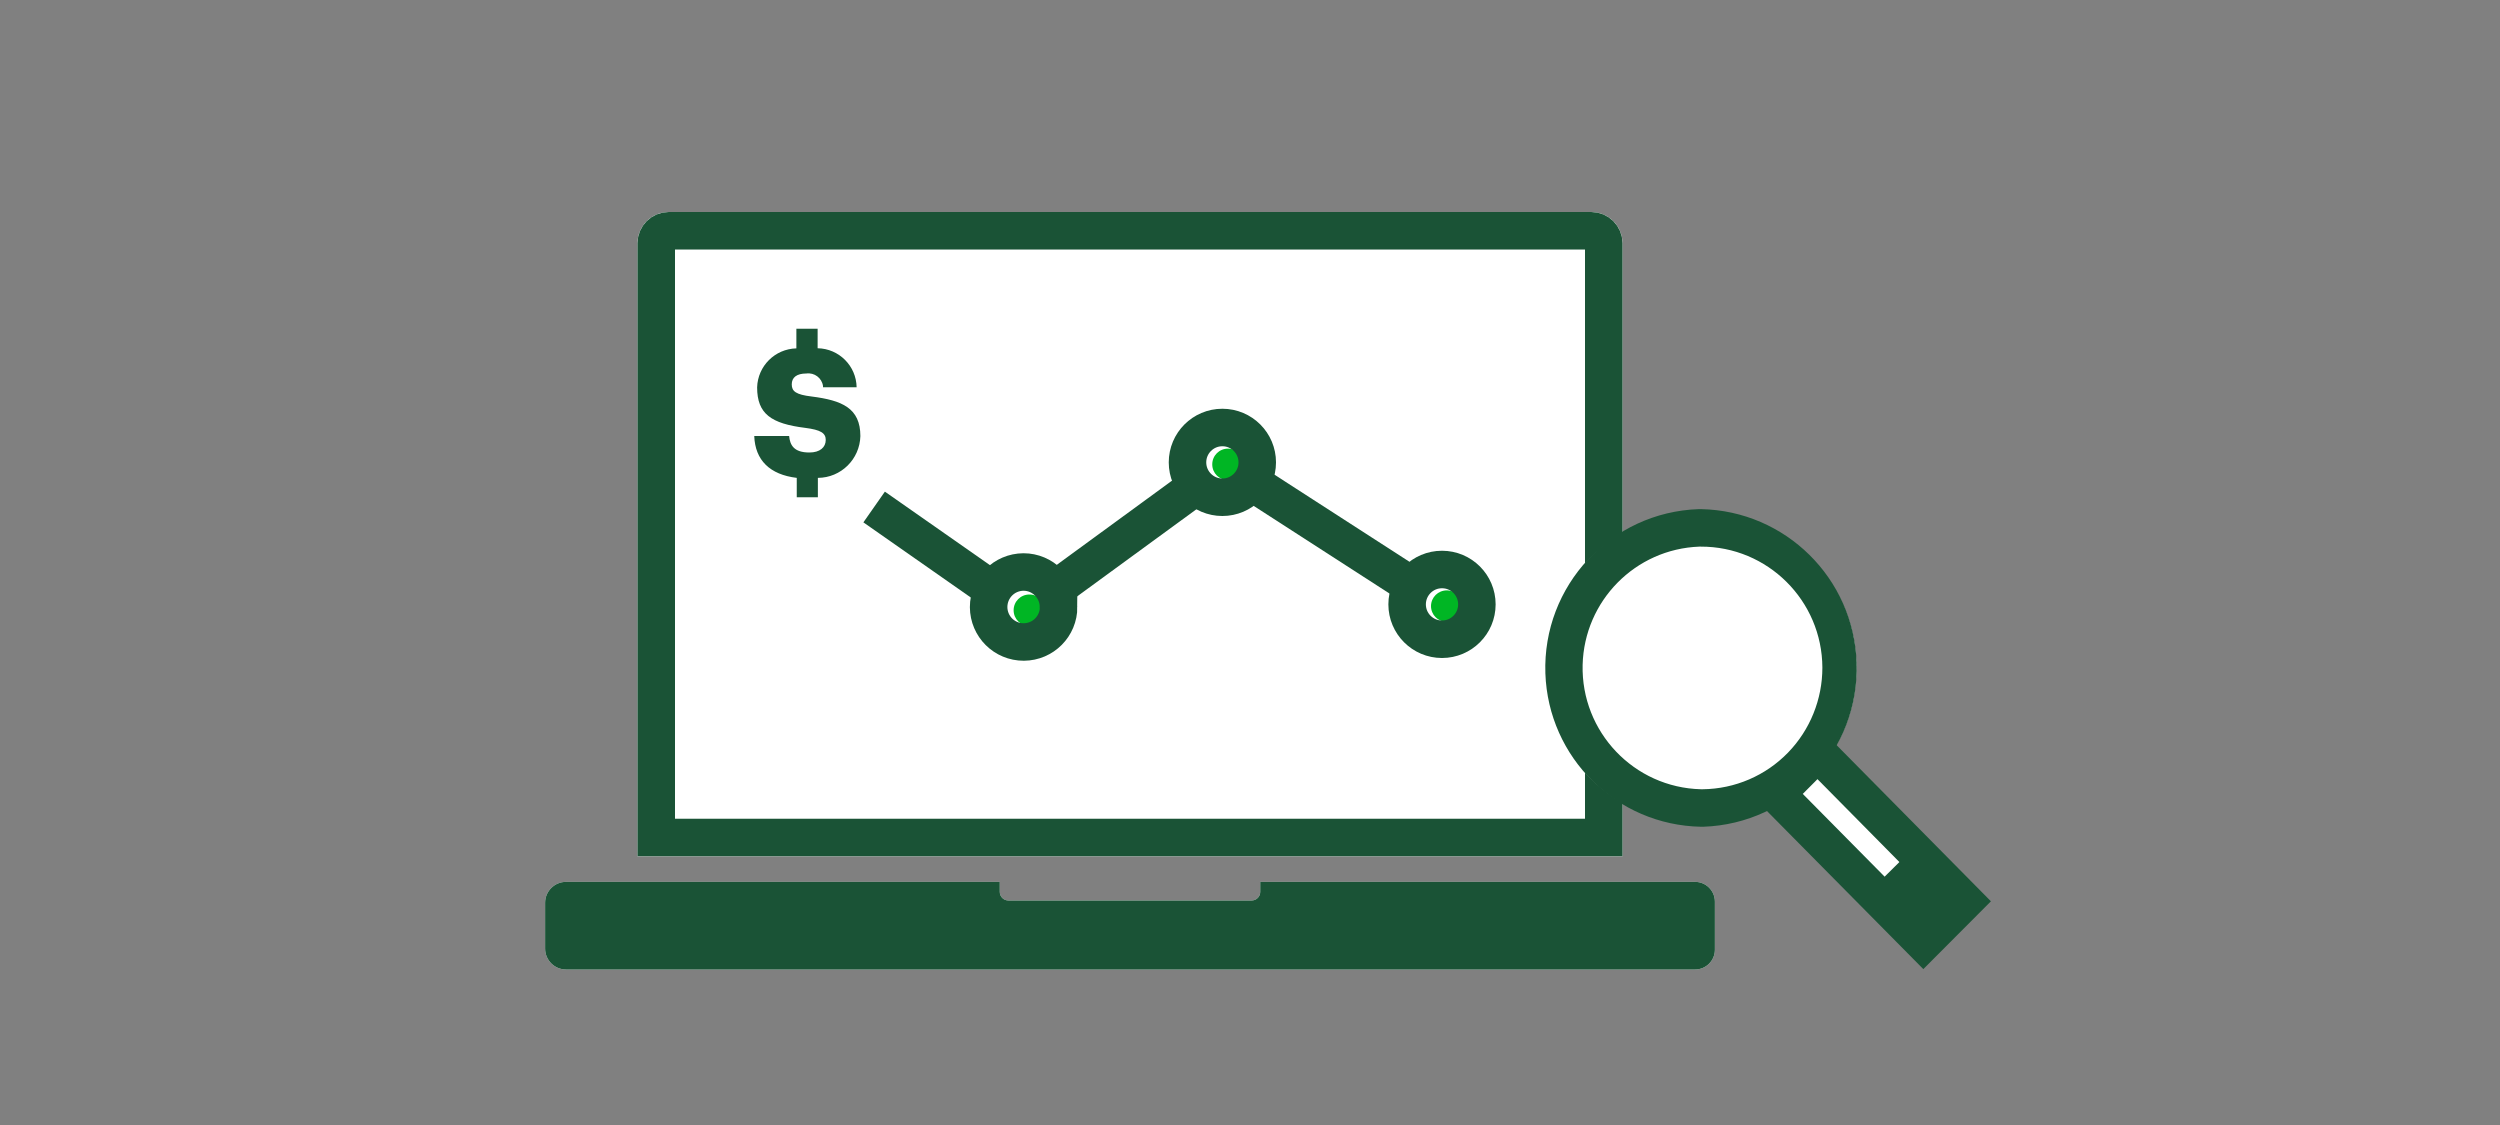 <svg width="200" height="90" viewBox="0 0 200 90" fill="none" xmlns="http://www.w3.org/2000/svg">
<rect x="0" y="0" width="200" height="90" fill="#808080" stroke="none"/>
<path d="M129.8 19.46C129.8 18.08 128.68 16.96 127.3 16.96H53.5C52.12 16.96 51 18.08 51 19.46V68.51H129.8V19.46Z" fill="white"/>
<path d="M66.06 35.19C66.06 35.79 65.59 36.2 64.75 36.2C63.5 36.2 63.2 35.6 63.13 34.88H60.34C60.41 36.82 61.59 37.97 63.74 38.23V39.78H65.43V38.23C67.28 38.22 68.78 36.74 68.83 34.89C68.83 32.64 67.36 32.03 64.93 31.72C63.68 31.57 63.34 31.31 63.34 30.75C63.34 30.19 63.74 29.88 64.51 29.88C65.15 29.79 65.75 30.24 65.84 30.88C65.84 30.91 65.84 30.95 65.84 30.98H68.53C68.5 29.27 67.12 27.89 65.41 27.86V26.3H63.71V27.87C62 27.91 60.62 29.28 60.57 30.99C60.57 33.11 61.69 33.89 64.42 34.23C65.67 34.39 66.06 34.65 66.06 35.2V35.19Z" fill="#1A5336"/>
<path d="M135.61 70.55H100.82V71.35C100.82 71.73 100.51 72.04 100.13 72.04H80.67C80.29 72.04 79.98 71.73 79.98 71.35V70.55H45.28C44.36 70.55 43.61 71.3 43.61 72.22V75.89C43.61 76.81 44.36 77.56 45.28 77.56H135.61C136.47 77.56 137.18 76.86 137.19 76V72.13C137.19 71.26 136.48 70.55 135.61 70.55Z" fill="white"/>
<path d="M82.35 47.56C81.65 47.56 81.09 48.12 81.09 48.82C81.09 49.52 81.65 50.08 82.35 50.08C83.05 50.08 83.61 49.52 83.61 48.82C83.61 48.12 83.05 47.56 82.35 47.56Z" fill="#00B624"/>
<path d="M98.24 35.89C97.54 35.89 96.98 36.45 96.98 37.15C96.98 37.85 97.54 38.41 98.24 38.41C98.94 38.41 99.5 37.85 99.5 37.15C99.5 36.45 98.93 35.89 98.24 35.89Z" fill="#00B624"/>
<path d="M115.75 47.23C115.05 47.23 114.49 47.78 114.48 48.48C114.48 49.18 115.03 49.74 115.73 49.75C116.43 49.75 116.99 49.2 117 48.5C117 47.8 116.44 47.24 115.75 47.23Z" fill="#00B624"/>
<path d="M128.3 67H52.5V19.46C52.5 18.91 52.95 18.46 53.5 18.46H127.3C127.85 18.46 128.3 18.91 128.3 19.46V67Z" stroke="#1A5336" stroke-width="3" stroke-miterlimit="10" stroke-linecap="square"/>
<path d="M135.61 70.55H100.82V71.35C100.82 71.73 100.51 72.04 100.13 72.04H80.67C80.29 72.04 79.98 71.73 79.98 71.35V70.55H45.28C44.36 70.55 43.61 71.3 43.61 72.22V75.89C43.61 76.81 44.36 77.56 45.28 77.56H135.61C136.47 77.56 137.18 76.86 137.19 76V72.13C137.19 71.26 136.48 70.55 135.61 70.55Z" fill="#1A5336"/>
<path d="M97.79 39.78C99.331 39.78 100.58 38.531 100.58 36.99C100.58 35.449 99.331 34.2 97.79 34.2C96.249 34.2 95 35.449 95 36.99C95 38.531 96.249 39.78 97.79 39.78Z" stroke="#1A5336" stroke-width="3" stroke-miterlimit="10" stroke-linecap="square"/>
<path d="M84.69 48.55C84.69 50.1 83.45 51.35 81.9 51.36C80.35 51.36 79.1 50.12 79.09 48.57C79.09 47.02 80.33 45.77 81.88 45.76C83.42 45.76 84.67 47.01 84.68 48.55H84.69Z" stroke="#1A5336" stroke-width="3" stroke-miterlimit="10" stroke-linecap="square"/>
<path d="M115.36 51.14C116.901 51.14 118.15 49.891 118.15 48.35C118.15 46.809 116.901 45.56 115.36 45.56C113.819 45.56 112.57 46.809 112.57 48.35C112.57 49.891 113.819 51.14 115.36 51.14Z" stroke="#1A5336" stroke-width="3" stroke-miterlimit="10" stroke-linecap="square"/>
<path d="M71.16 41.42L79.08 46.96" stroke="#1A5336" stroke-width="3" stroke-miterlimit="10" stroke-linecap="square"/>
<path d="M100.27 38.67L112.45 46.53" stroke="#1A5336" stroke-width="3" stroke-miterlimit="10" stroke-linecap="square"/>
<path d="M95.5 39.04L85 46.71" stroke="#1A5336" stroke-width="3" stroke-miterlimit="10" stroke-linecap="square"/>
<path d="M131.87 65.15C132.08 65.22 132.27 65.3 132.48 65.36C132.27 65.28 132.08 65.2 131.87 65.14V65.16V65.15ZM133.04 65.5C133.25 65.55 133.45 65.61 133.67 65.65C133.45 65.59 133.25 65.53 133.04 65.48V65.5ZM135.88 41.04H136.63C136.39 41.04 136.13 41.02 135.88 41.02V41.04ZM138.46 41.28C138.68 41.28 138.89 41.38 139.11 41.44C138.89 41.36 138.68 41.3 138.46 41.22V41.28ZM141.87 42.49C142.07 42.59 142.26 42.71 142.45 42.82C142.26 42.69 142.07 42.57 141.87 42.47V42.49ZM143.88 43.8C144.06 43.94 144.22 44.09 144.4 44.25C144.2 44.07 144.04 43.92 143.86 43.78L143.88 43.8ZM144.77 44.58C144.94 44.75 145.08 44.92 145.24 45.09C145.06 44.9 144.92 44.73 144.75 44.56L144.77 44.58ZM145.58 45.45C145.73 45.63 145.86 45.82 146 46.01C145.84 45.8 145.71 45.61 145.56 45.43L145.58 45.45ZM146.3 46.43C146.43 46.62 146.54 46.82 146.67 47.03C146.52 46.78 146.41 46.57 146.28 46.38L146.3 46.43ZM146.93 47.41C147.05 47.62 147.15 47.84 147.25 48.05C147.08 47.83 147.03 47.6 146.91 47.39L146.93 47.41ZM147.47 48.49C147.57 48.71 147.65 48.95 147.73 49.18C147.62 48.93 147.54 48.69 147.45 48.47L147.47 48.49ZM147.9 49.62C147.98 49.86 148.04 50.12 148.11 50.37C148.07 50.1 147.96 49.84 147.89 49.6L147.91 49.62H147.9ZM148.22 50.8C148.28 51.07 148.32 51.36 148.36 51.63C148.3 51.34 148.26 51.05 148.2 50.78L148.22 50.8ZM148.5 53.29C148.5 52.87 148.47 52.44 148.42 52.02C148.46 52.44 148.48 52.85 148.48 53.27L148.5 53.29Z" fill="white"/>
<path d="M136.05 64.91C129.73 64.91 124.58 59.77 124.58 53.44C124.58 47.11 129.73 41.97 136.05 41.97C142.37 41.97 147.52 47.12 147.52 53.44C147.52 59.76 142.37 64.91 136.05 64.91Z" fill="white"/>
<path d="M136.05 42.98C141.83 42.98 146.52 47.67 146.52 53.45C146.52 59.23 141.83 63.92 136.05 63.92C130.27 63.92 125.58 59.23 125.58 53.45C125.58 47.67 130.27 42.98 136.05 42.98ZM136.05 40.98C129.17 40.98 123.58 46.57 123.58 53.45C123.58 60.33 129.17 65.92 136.05 65.92C142.93 65.92 148.52 60.33 148.52 53.45C148.52 46.57 142.93 40.98 136.05 40.98Z" fill="white"/>
<path d="M153.87 75.4L142.11 63.51L145.4 60.2L157.16 72.1L153.87 75.4Z" fill="white" stroke="#1A5336" stroke-width="3" stroke-miterlimit="10"/>
<path d="M150.45 70.45L152.36 68.56L157.16 72.57L154.82 74.58L150.45 70.45Z" fill="#1A5336"/>
<path d="M136.05 40.73V43.73C141.41 43.71 145.77 48.05 145.79 53.41C145.79 55.94 144.81 58.38 143.05 60.2C141.26 62.05 138.8 63.11 136.22 63.14H136.08C130.72 63.01 126.48 58.55 126.61 53.19C126.74 48.07 130.82 43.92 135.95 43.73H136.09V40.73M136.09 40.73H135.9C128.88 40.97 123.39 46.85 123.63 53.87C123.86 60.62 129.33 66.01 136.08 66.14H136.26C143.28 65.9 148.77 60.02 148.53 53.01C148.3 46.26 142.84 40.87 136.09 40.73Z" fill="#1A5336"/>
</svg>
